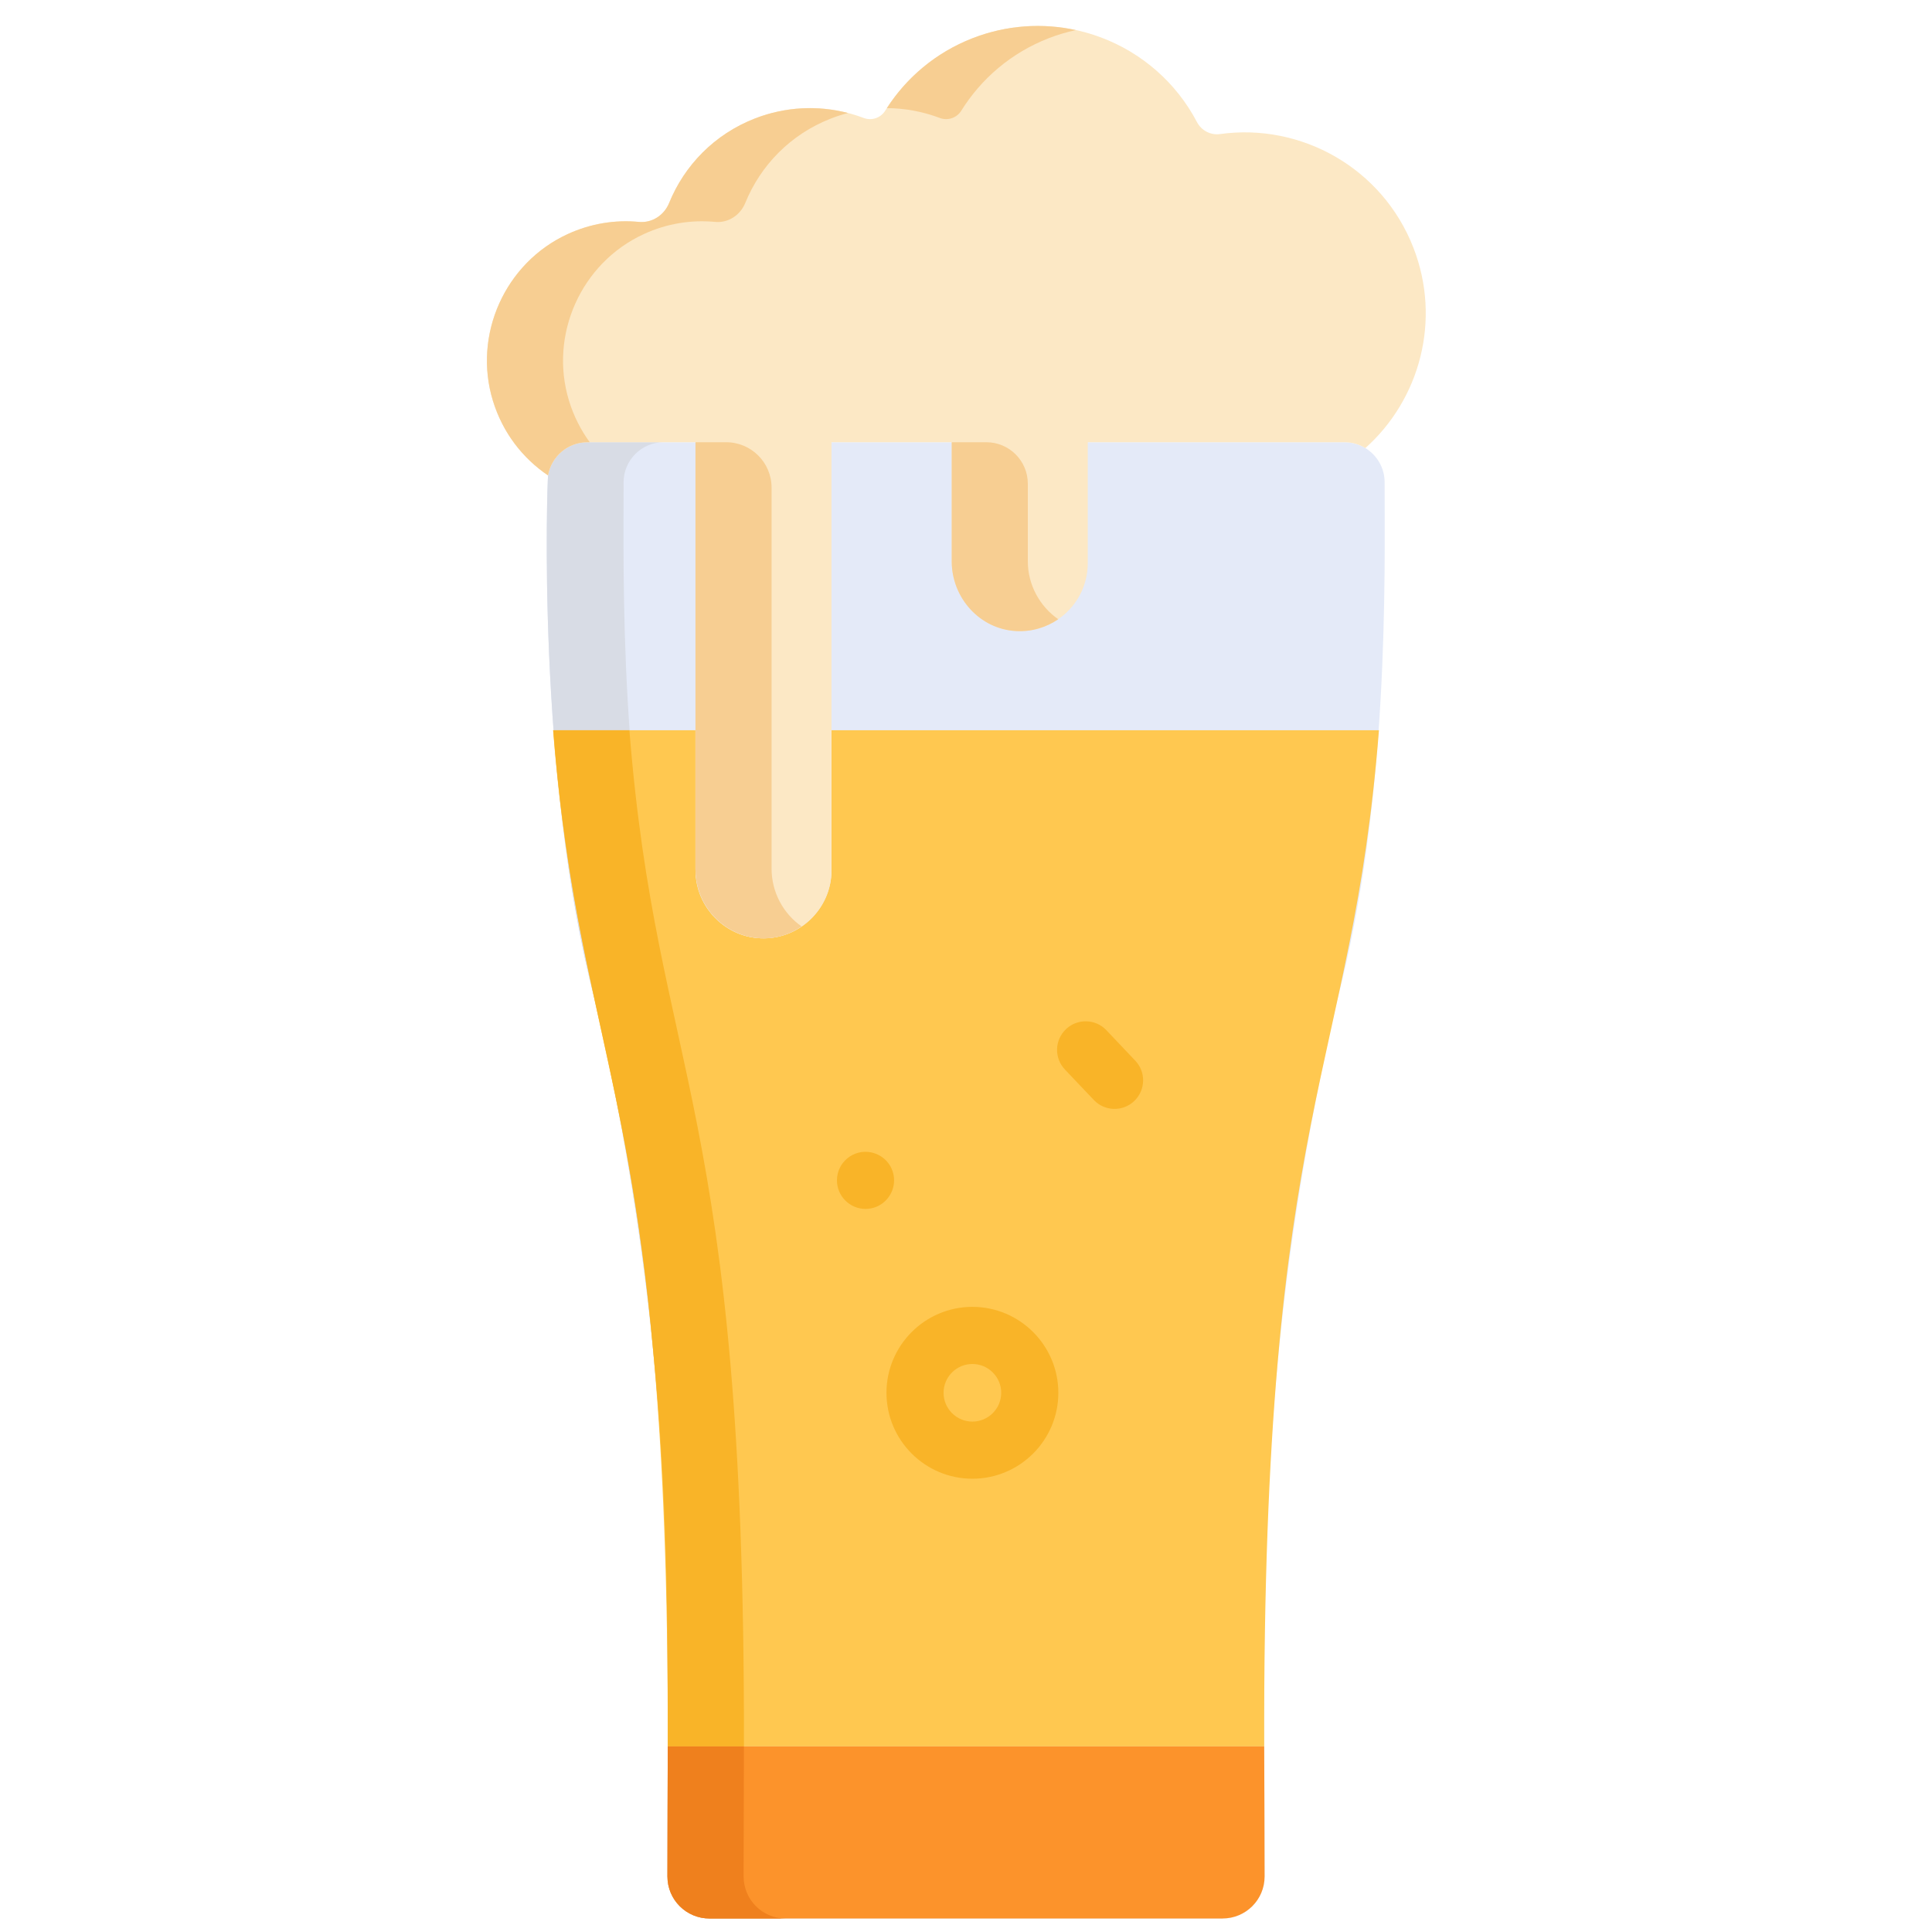 <svg xmlns="http://www.w3.org/2000/svg" width="49" height="49" viewBox="0 0 49 49" fill="none"><g id="Beer" clip-path="url(#clip0_1_688)"><path id="Vector" d="M34.629 11.364C34.466 11.265 34.279 11.216 34.102 11.216C33.727 11.216 30.934 11.216 27.588 11.216H24.138C23.1 11.216 22.068 11.216 21.089 11.216H17.639C16.154 11.216 15.118 11.216 14.899 11.216C14.406 11.216 13.983 11.573 13.9 12.058C13.884 12.154 13.594 19.643 15.083 25.35C17.169 34.321 16.929 40.407 16.929 47.592C16.929 48.18 17.406 48.657 17.994 48.657C19.439 48.657 29.734 48.657 31.007 48.657C31.596 48.657 32.073 48.181 32.073 47.592C32.073 40.638 31.804 34.442 33.918 25.35C35.241 20.282 35.117 14.55 35.117 12.23C35.117 11.863 34.921 11.543 34.629 11.364Z" fill="#E4EAF8"></path><path id="Vector_2" d="M18.86 47.592C18.86 40.407 19.101 34.321 17.015 25.35C15.692 20.282 15.816 14.55 15.816 12.23C15.816 11.676 16.268 11.216 16.831 11.216C15.784 11.216 15.076 11.216 14.899 11.216C14.406 11.216 13.983 11.573 13.9 12.058C13.883 12.154 13.593 19.643 15.083 25.35C17.169 34.321 16.928 40.407 16.928 47.592C16.928 48.18 17.405 48.657 17.994 48.657C18.299 48.657 19 48.657 19.926 48.657C19.337 48.657 18.86 48.181 18.86 47.592Z" fill="#D8DCE5"></path><path id="Vector_3" d="M34.973 18.525C34.973 18.524 34.973 18.523 34.973 18.521H21.089V22.073C21.089 23.021 20.312 23.798 19.364 23.798C18.415 23.798 17.639 23.021 17.639 22.073V18.521H14.028C14.028 18.523 14.028 18.524 14.028 18.525C14.718 27.279 16.966 27.813 16.936 44.294H32.063C32.02 27.891 34.283 27.274 34.973 18.525Z" fill="#FFC850"></path><path id="Vector_4" d="M15.963 18.521H14.031C14.547 25.017 15.9 26.996 16.562 34.22C16.909 37.74 16.942 40.916 16.936 44.294H18.868C18.898 27.899 16.664 27.343 15.963 18.521Z" fill="#F9B428"></path><path id="Vector_5" d="M16.928 47.592C16.928 48.181 17.405 48.657 17.994 48.657C19.439 48.657 29.734 48.657 31.007 48.657C31.596 48.657 32.073 48.181 32.073 47.592C32.073 46.478 32.066 45.384 32.063 44.294H16.936C16.934 45.377 16.928 46.471 16.928 47.592Z" fill="#FC932B"></path><path id="Vector_6" d="M18.86 47.592C18.86 46.471 18.866 45.377 18.868 44.294H16.936C16.934 45.31 16.928 46.535 16.928 47.592C16.928 48.181 17.405 48.658 17.994 48.658C18.299 48.658 19 48.658 19.926 48.658C19.337 48.658 18.86 48.181 18.86 47.592Z" fill="#EF801D"></path><g id="Group"><path id="Vector_7" d="M27.742 27.898L27.009 27.126C26.733 26.835 26.745 26.377 27.036 26.102C27.326 25.826 27.785 25.838 28.06 26.128L28.793 26.901C29.069 27.192 29.056 27.65 28.766 27.925C28.476 28.201 28.017 28.189 27.742 27.898Z" fill="#F9B428"></path><path id="Vector_8" d="M21.951 30.661C21.552 30.661 21.227 30.335 21.227 29.937C21.227 29.476 21.649 29.138 22.092 29.226C22.436 29.297 22.676 29.591 22.676 29.937C22.676 30.325 22.361 30.661 21.951 30.661Z" fill="#F9B428"></path><path id="Vector_9" d="M24.662 37.504C23.46 37.504 22.483 36.526 22.483 35.325C22.483 34.123 23.46 33.145 24.662 33.145C25.864 33.145 26.842 34.123 26.842 35.325C26.842 36.526 25.864 37.504 24.662 37.504ZM24.662 34.594C24.259 34.594 23.931 34.921 23.931 35.324C23.931 35.727 24.259 36.055 24.662 36.055C25.065 36.055 25.393 35.727 25.393 35.324C25.393 34.922 25.065 34.594 24.662 34.594Z" fill="#F9B428"></path></g><path id="Vector_10" d="M35.848 6.284C35.063 4.263 33.003 3.114 30.945 3.4C30.704 3.434 30.47 3.311 30.357 3.095C29.293 1.068 26.854 0.12 24.669 0.968C23.713 1.34 22.953 1.999 22.45 2.808C22.336 2.992 22.108 3.068 21.906 2.992C21.047 2.667 20.07 2.646 19.147 3.004C18.117 3.405 17.357 4.198 16.971 5.147C16.845 5.458 16.538 5.66 16.204 5.628C15.607 5.571 14.986 5.666 14.395 5.938C12.808 6.669 11.99 8.492 12.501 10.163C12.749 10.976 13.258 11.624 13.9 12.058C13.982 11.58 14.398 11.216 14.899 11.216C15.174 11.216 15.516 11.216 17.639 11.216V22.033C17.639 22.927 18.304 23.703 19.194 23.79C20.218 23.889 21.089 23.078 21.089 22.073V11.216H24.138V14.237C24.138 15.204 24.929 16.025 25.896 16.007C26.833 15.99 27.588 15.224 27.588 14.283V11.216C30.373 11.216 33.774 11.216 34.102 11.216C34.295 11.216 34.475 11.271 34.629 11.364C36.014 10.127 36.56 8.116 35.848 6.284Z" fill="#FCE8C5"></path><g id="Group_2"><path id="Vector_11" d="M23.836 2.992C24.038 3.068 24.266 2.992 24.38 2.808C24.884 1.999 25.643 1.34 26.6 0.968C26.826 0.88 27.056 0.813 27.286 0.763C26.441 0.579 25.535 0.632 24.669 0.968C23.739 1.33 22.996 1.963 22.493 2.742C22.956 2.745 23.41 2.831 23.836 2.992Z" fill="#F7CE92"></path><path id="Vector_12" d="M14.431 10.163C13.921 8.492 14.738 6.669 16.326 5.938C16.916 5.666 17.538 5.571 18.135 5.628C18.469 5.66 18.775 5.458 18.902 5.147C19.287 4.199 20.047 3.405 21.077 3.005C21.22 2.949 21.364 2.904 21.508 2.866C20.752 2.67 19.93 2.7 19.147 3.005C18.117 3.405 17.357 4.199 16.971 5.147C16.845 5.458 16.538 5.66 16.204 5.628C15.607 5.571 14.986 5.666 14.395 5.938C12.808 6.669 11.99 8.492 12.501 10.163C12.749 10.976 13.258 11.624 13.9 12.058C13.982 11.58 14.398 11.216 14.899 11.216C14.918 11.216 14.937 11.216 14.957 11.216C14.731 10.906 14.551 10.554 14.431 10.163Z" fill="#F7CE92"></path><path id="Vector_13" d="M26.068 14.237V12.269C26.068 11.687 25.597 11.216 25.015 11.216H24.138V14.237C24.138 15.163 24.848 15.958 25.772 16.005C26.169 16.026 26.538 15.912 26.839 15.705C26.375 15.383 26.068 14.838 26.068 14.237Z" fill="#F7CE92"></path><path id="Vector_14" d="M19.569 22.033V12.368C19.569 11.732 19.053 11.216 18.417 11.216H17.639V22.031C17.639 23.442 19.176 24.285 20.331 23.496C19.868 23.175 19.569 22.631 19.569 22.033Z" fill="#F7CE92"></path></g></g><defs><clipPath id="clip0_1_688"><rect width="48" height="48" fill="white" transform="translate(0.255 0.658)"></rect></clipPath></defs></svg>